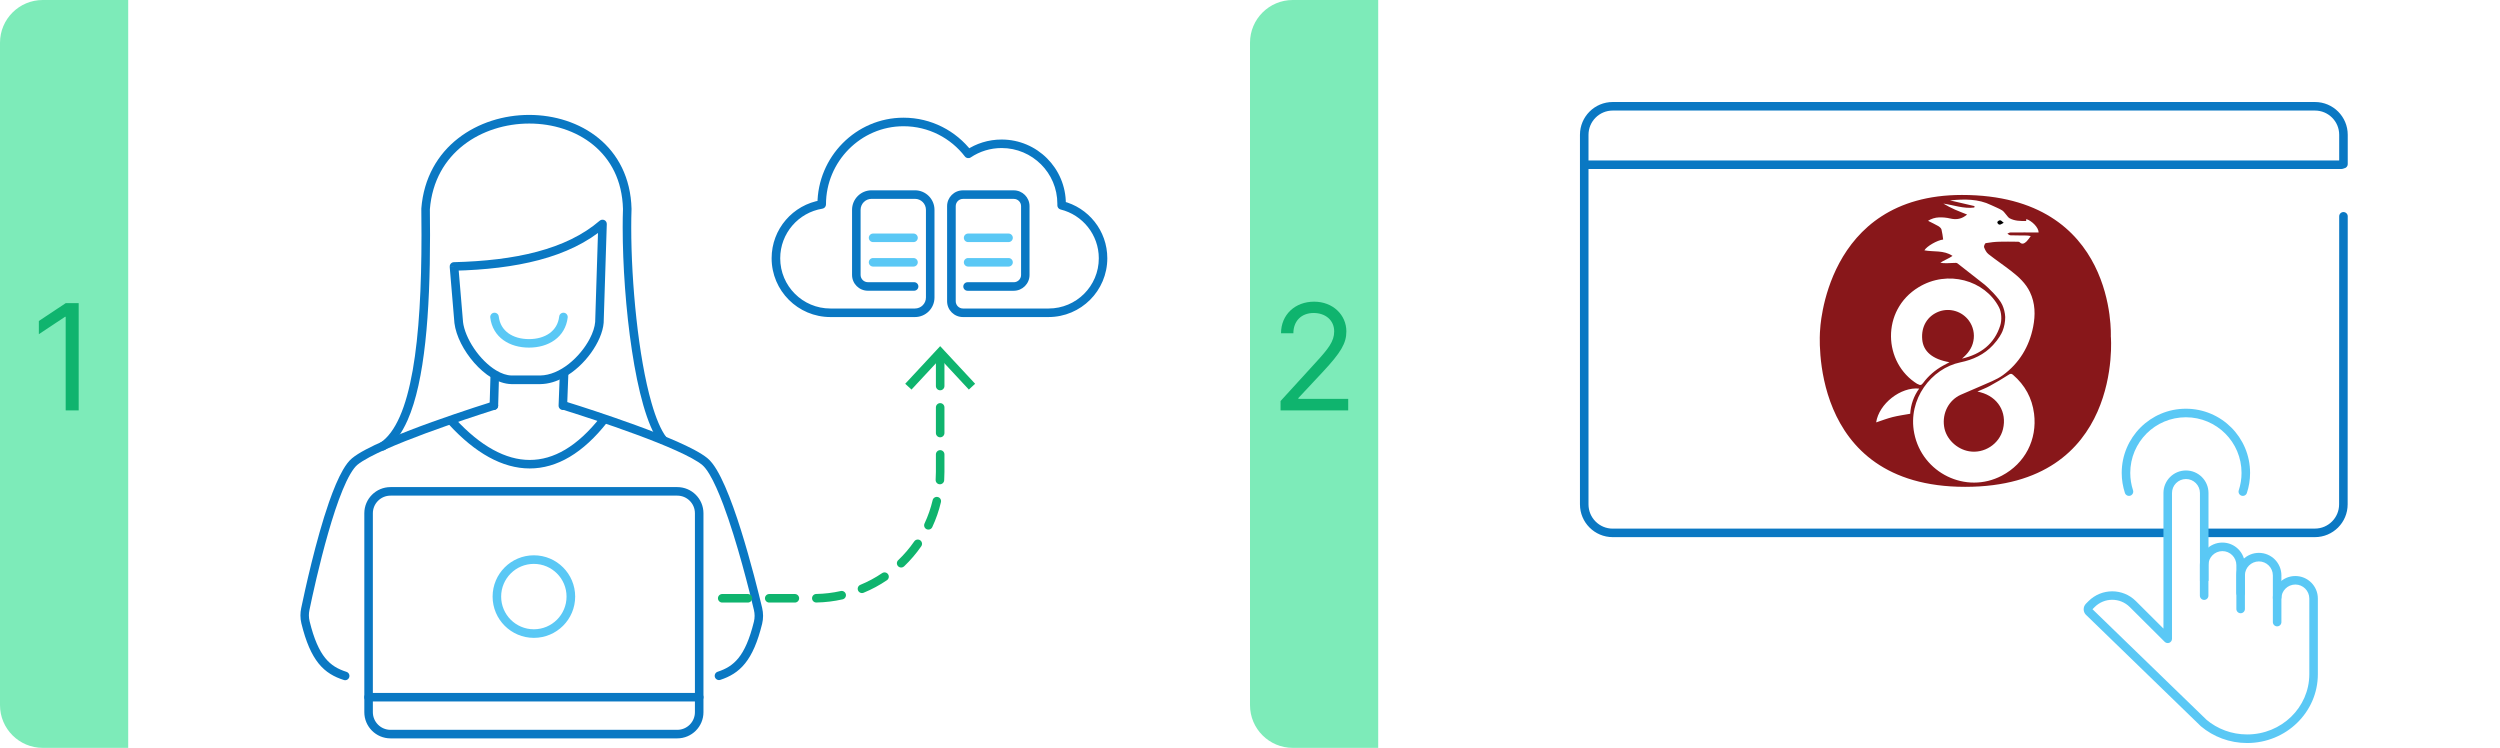 <?xml version="1.0" encoding="UTF-8"?>
<svg id="Wireguard" xmlns="http://www.w3.org/2000/svg" viewBox="0 0 585 175">
  <defs>
    <style>
      .cls-1 {
        fill: #0a78c3;
      }

      .cls-2 {
        fill: #7debb9;
      }

      .cls-3 {
        fill: #5ac8f5;
      }

      .cls-4 {
        fill: #88171a;
      }

      .cls-5 {
        fill: #0fb46e;
      }
    </style>
  </defs>
  <path class="cls-1" d="M371.24,39.55h176.61c.55,0,1-.45,1-1s-.45-1-1-1h-176.61c-.55,0-1,.45-1,1s.45,1,1,1"/>
  <path class="cls-1" d="M506.45,123.7h-129.07c-1.57,0-2.98-.63-4.01-1.66-1.03-1.03-1.66-2.44-1.66-4.01V31.54c0-1.57.63-2.98,1.66-4.01,1.03-1.03,2.44-1.66,4.01-1.66h164.32c1.57,0,2.98.63,4.01,1.66,1.03,1.03,1.66,2.44,1.66,4.01v6.86c0,.55.45,1,1,1,.55,0,1-.45,1-1v-6.86c0-4.24-3.43-7.67-7.67-7.67h-164.32c-4.24,0-7.67,3.43-7.67,7.67v86.48c0,4.24,3.43,7.67,7.67,7.67h129.07c.55,0,1-.45,1-1s-.45-1-1-1h0Z"/>
  <path class="cls-1" d="M547.37,50.62l-.02,67.4c0,1.57-.63,2.98-1.66,4.01-1.03,1.03-2.44,1.66-4.01,1.66h-25.21c-.55,0-1,.45-1,1s.45,1,1,1h25.21c4.24,0,7.67-3.43,7.67-7.67l.02-67.4c0-.55-.45-1-1-1-.55,0-1,.45-1,1h0Z"/>
  <path class="cls-2" d="M30,175H10c-5.52,0-10-4.48-10-10V10C0,4.48,4.48,0,10,0h20v175Z"/>
  <polygon class="cls-5" points="18.41 96.04 15.37 96.04 15.37 74.13 15.22 74.13 9.09 78.2 9.09 75.11 15.37 70.94 18.41 70.94 18.41 96.04"/>
  <path class="cls-3" d="M236,54.65h-9.46c-.55,0-1,.45-1,1s.45,1,1,1h9.46c.55,0,1-.45,1-1s-.45-1-1-1"/>
  <path class="cls-1" d="M226.39,68.04h10.82c2.05,0,3.7-1.66,3.7-3.7v-16.1c0-2.05-1.66-3.7-3.7-3.7h-11.89c-2.05,0-3.7,1.66-3.7,3.7v22.25c0,2.05,1.66,3.7,3.7,3.7h20.03c7.6,0,13.76-6.16,13.76-13.76h0c0-6.46-4.45-11.89-10.46-13.36l-.24.97h1s-1,0-1,0l1,.03c0-.13,0-.26,0-.39,0-8.3-6.73-15.03-15.03-15.03-3.09,0-5.97.93-8.35,2.53l.56.83.79-.61c-3.68-4.78-9.46-7.86-15.96-7.86-11.13,0-20.13,9.18-20.14,20.3h0s1,0,1,0l-.16-.99c-6.56,1.05-11.56,6.73-11.56,13.58h0c0,7.6,6.16,13.76,13.76,13.76h19.78c2.53,0,4.57-2.05,4.57-4.57v-20.52c0-2.53-2.05-4.57-4.57-4.57h-10.15c-2.53,0-4.57,2.05-4.57,4.57v15.23c0,2.05,1.66,3.7,3.7,3.7h10.82c.55,0,1-.45,1-1s-.45-1-1-1h-10.82c-.94,0-1.7-.76-1.7-1.7v-15.23c0-1.42,1.15-2.57,2.57-2.57h10.15c1.42,0,2.57,1.15,2.57,2.57v20.52c0,1.42-1.15,2.57-2.57,2.57h-14.56s-5.22,0-5.22,0c-3.25,0-6.18-1.31-8.31-3.44-2.13-2.13-3.44-5.06-3.44-8.31h0c0-5.86,4.28-10.71,9.87-11.61.49-.08.84-.5.84-.99h0c0-5.01,2.03-9.58,5.32-12.91,3.29-3.32,7.81-5.39,12.82-5.39,5.86,0,11.05,2.77,14.37,7.08.32.42.91.51,1.35.22,2.07-1.39,4.56-2.2,7.24-2.2,3.6,0,6.85,1.46,9.22,3.82,2.36,2.36,3.82,5.61,3.82,9.22,0,.11,0,.23,0,.34v.03s0,0,0,0c0,.46.31.86.76.97,5.13,1.26,8.94,5.89,8.94,11.42h0c0,3.25-1.31,6.18-3.44,8.31-2.13,2.13-5.06,3.44-8.31,3.44h-20.03c-.94,0-1.7-.76-1.7-1.7v-22.25c0-.94.76-1.7,1.7-1.7h11.89c.94,0,1.7.76,1.7,1.7v16.1c0,.94-.76,1.7-1.7,1.7h-10.82c-.55,0-1,.45-1,1s.45,1,1,1h0Z"/>
  <path class="cls-3" d="M204.3,56.65h9.46c.55,0,1-.45,1-1s-.45-1-1-1h-9.46c-.55,0-1,.45-1,1s.45,1,1,1"/>
  <path class="cls-3" d="M204.3,62.38h9.46c.55,0,1-.45,1-1s-.45-1-1-1h-9.46c-.55,0-1,.45-1,1s.45,1,1,1"/>
  <path class="cls-3" d="M236,60.38h-9.46c-.55,0-1,.45-1,1s.45,1,1,1h9.46c.55,0,1-.45,1-1s-.45-1-1-1"/>
  <path class="cls-3" d="M525.77,115.35c.49-1.48.75-3.05.75-4.69,0-8.3-6.72-15.02-15.02-15.02-8.3,0-15.02,6.72-15.02,15.02,0,1.64.27,3.22.75,4.69.17.52.74.81,1.26.64.52-.17.81-.74.64-1.26-.42-1.28-.65-2.65-.65-4.07,0-3.6,1.46-6.85,3.81-9.21,2.36-2.36,5.61-3.81,9.21-3.81,3.6,0,6.85,1.46,9.21,3.81,2.36,2.36,3.81,5.61,3.81,9.21,0,1.42-.23,2.79-.65,4.07-.17.52.11,1.09.64,1.26.52.17,1.09-.11,1.26-.64h0Z"/>
  <path class="cls-3" d="M533.84,140.05c0-1.8,1.46-3.26,3.27-3.27,1.8,0,3.26,1.46,3.27,3.27v17.7c0,3.89-1.62,7.41-4.25,9.97-2.63,2.56-6.27,4.14-10.3,4.14-3.65,0-6.98-1.3-9.53-3.45l-.64.77.7-.72-26.83-26.01-.7.72.71-.71-.1.1h.15s-.04-.1-.04-.1l-.1.1h.15s-.15,0-.15,0l.1.1.04-.1h-.15l.1.1.6-.6c1.14-1.14,2.63-1.71,4.12-1.71,1.49,0,2.98.57,4.12,1.71h0s8.16,8.13,8.16,8.13c.29.29.72.37,1.09.22.37-.16.62-.52.62-.92v-34.13c0-1.8,1.46-3.26,3.27-3.27h0c1.8,0,3.26,1.46,3.27,3.27v20.58h2v-20.58c0-2.91-2.36-5.27-5.27-5.27h0c-2.91,0-5.27,2.36-5.27,5.27v31.73l-6.45-6.43h0c-1.53-1.53-3.54-2.29-5.54-2.29-2,0-4.01.77-5.54,2.29l-.6.6c-.36.36-.54.84-.54,1.31,0,.47.18.95.54,1.31h.01s26.83,26.02,26.83,26.02l.05.05c2.9,2.44,6.69,3.92,10.82,3.92,4.56,0,8.7-1.8,11.69-4.71,3-2.91,4.86-6.95,4.86-11.4v-17.7c0-2.91-2.36-5.27-5.27-5.27-2.91,0-5.27,2.36-5.27,5.27h2,0Z"/>
  <path class="cls-3" d="M516.77,139.38v-7.15c0-1.8,1.46-3.26,3.27-3.27,1.8,0,3.26,1.46,3.27,3.27v6.53c0,.55.45,1,1,1s1-.45,1-1v-6.53c0-2.91-2.36-5.27-5.27-5.27-2.91,0-5.27,2.36-5.27,5.27v7.15c0,.55.45,1,1,1s1-.45,1-1h0Z"/>
  <path class="cls-3" d="M525.31,142.5v-7.86c0-1.8,1.46-3.26,3.27-3.27,1.8,0,3.26,1.46,3.27,3.27v10.93c0,.55.45,1,1,1s1-.45,1-1v-10.93c0-2.91-2.36-5.27-5.27-5.27-2.91,0-5.27,2.36-5.27,5.27v7.86c0,.55.45,1,1,1s1-.45,1-1h0Z"/>
  <path class="cls-2" d="M322.5,175h-20c-5.52,0-10-4.48-10-10V10c0-5.52,4.48-10,10-10h20v175Z"/>
  <path class="cls-5" d="M299.66,93.83l8.28-9.07c2.9-3.17,4.26-4.89,4.26-7.21,0-2.65-2.08-4.31-4.8-4.31-2.9,0-4.75,1.9-4.75,4.75h-2.89c0-4.41,3.35-7.4,7.74-7.4s7.55,3.09,7.55,6.96c0,2.78-1.27,4.94-5.59,9.56l-5.64,6.03v.2h11.66v2.7h-15.83v-2.21Z"/>
  <path class="cls-1" d="M115.27,93.98s-6.73,2.09-14.19,4.77c-3.73,1.34-7.64,2.84-10.99,4.3-1.68.73-3.22,1.46-4.53,2.16-1.32.7-2.41,1.38-3.21,2.05-.77.64-1.43,1.55-2.09,2.68-1.14,1.96-2.23,4.6-3.27,7.56-3.09,8.88-5.65,20.68-6.52,24.85-.11.54-.17,1.09-.17,1.65,0,.62.07,1.25.22,1.86,1.07,4.38,2.37,7.32,4.03,9.39,1.66,2.07,3.69,3.17,5.91,3.87.53.17,1.09-.12,1.26-.65.17-.53-.12-1.09-.65-1.26-2.01-.65-3.57-1.51-4.97-3.23-1.39-1.72-2.62-4.37-3.65-8.6-.11-.46-.17-.92-.17-1.39,0-.41.04-.83.13-1.24.65-3.15,2.29-10.73,4.38-18.01,1.04-3.64,2.2-7.21,3.39-10.09.59-1.44,1.2-2.71,1.79-3.72.59-1.01,1.17-1.76,1.64-2.15.62-.52,1.63-1.15,2.88-1.82,4.38-2.34,11.76-5.14,18-7.32,3.12-1.09,5.97-2.04,8.03-2.71,1.03-.34,1.87-.6,2.44-.79.58-.18.89-.28.9-.28.53-.16.82-.72.66-1.25-.16-.53-.72-.82-1.25-.66h0Z"/>
  <path class="cls-1" d="M131.77,95.89s.42.13,1.17.37c2.63.83,9.3,2.96,15.92,5.41,3.31,1.22,6.61,2.52,9.37,3.77,1.38.62,2.63,1.23,3.67,1.8,1.04.57,1.88,1.11,2.43,1.57.48.39,1.07,1.14,1.67,2.14,1.06,1.76,2.18,4.3,3.26,7.17,3.24,8.64,6.15,20.36,7.15,24.58.11.47.17.94.17,1.41,0,.47-.06.93-.17,1.39-1.02,4.14-2.22,6.76-3.6,8.47-1.38,1.7-2.91,2.57-4.88,3.22-.52.17-.81.74-.64,1.26.17.52.74.81,1.26.64,2.18-.71,4.18-1.82,5.81-3.87,1.64-2.04,2.92-4.95,3.98-9.25.15-.61.22-1.24.22-1.86,0-.63-.08-1.26-.22-1.88-.77-3.25-2.65-10.84-4.95-18.17-1.15-3.66-2.42-7.26-3.72-10.23-.65-1.49-1.31-2.81-1.98-3.93-.67-1.11-1.35-2.01-2.11-2.65-.81-.67-1.9-1.34-3.23-2.05-4.63-2.45-12.1-5.24-18.46-7.44-6.35-2.2-11.56-3.8-11.57-3.8-.53-.16-1.09.14-1.25.66-.16.53.14,1.09.66,1.25h0Z"/>
  <path class="cls-1" d="M158.48,171.78v-1h-67.1c-1.14,0-2.17-.46-2.92-1.21-.75-.75-1.21-1.78-1.21-2.92v-46.54c0-1.14.46-2.17,1.21-2.92.75-.75,1.78-1.21,2.92-1.21h67.1c1.14,0,2.17.46,2.92,1.21.75.75,1.21,1.78,1.21,2.92v46.54c0,1.14-.46,2.17-1.21,2.92-.75.75-1.78,1.21-2.92,1.21v2c3.39,0,6.13-2.75,6.13-6.13v-46.54c0-3.39-2.75-6.13-6.13-6.13h-67.1c-3.39,0-6.13,2.75-6.13,6.13v46.54c0,3.39,2.75,6.13,6.13,6.13h67.1v-1Z"/>
  <path class="cls-3" d="M116.27,139.6h1c0-2.12.86-4.03,2.24-5.41,1.39-1.39,3.3-2.24,5.41-2.24,2.12,0,4.03.86,5.41,2.24,1.39,1.39,2.24,3.3,2.24,5.41,0,2.12-.86,4.03-2.24,5.41-1.39,1.39-3.3,2.24-5.41,2.24-2.12,0-4.03-.86-5.41-2.24-1.39-1.39-2.24-3.3-2.24-5.41h-2c0,5.33,4.32,9.66,9.66,9.66,5.33,0,9.66-4.32,9.66-9.66,0-5.33-4.32-9.66-9.66-9.66-5.33,0-9.66,4.32-9.66,9.66h1Z"/>
  <path class="cls-1" d="M132.71,94.97l.28-7.34c.02-.55-.41-1.02-.96-1.04-.55-.02-1.02.41-1.04.96l-.28,7.34c-.02.55.41,1.02.96,1.04.55.02,1.02-.41,1.04-.96"/>
  <path class="cls-1" d="M114.76,88.32l-.19,6.58c-.02.55.42,1.01.97,1.03.55.02,1.01-.42,1.03-.97l.19-6.58c.02-.55-.42-1.01-.97-1.03-.55-.02-1.01.42-1.03.97"/>
  <path class="cls-1" d="M90.12,105.27c2.2-1.48,3.89-3.87,5.26-6.96,2.04-4.63,3.33-10.87,4.14-18.25.81-7.38,1.11-15.9,1.11-25.04,0-2.02-.02-4.07-.04-6.14h-1s1,.09,1,.09c.54-6.7,3.57-11.66,7.86-15.01,4.29-3.35,9.87-5.05,15.4-5.05,5.5,0,10.92,1.68,14.97,5,4.05,3.33,6.78,8.25,6.96,15.01l1-.03-1-.03c-.05,1.39-.07,2.85-.07,4.37,0,8.72.73,19.37,2.16,28.78.71,4.7,1.6,9.1,2.66,12.79,1.07,3.7,2.28,6.69,3.78,8.68.33.44.96.52,1.4.19.44-.33.52-.96.19-1.4-1.23-1.6-2.43-4.44-3.45-8.02-3.09-10.74-4.74-28.11-4.74-41.02,0-1.5.02-2.94.07-4.31v-.06c-.18-7.28-3.22-12.85-7.7-16.51-4.48-3.66-10.34-5.45-16.24-5.46-5.94,0-11.93,1.82-16.63,5.48-4.7,3.65-8.06,9.19-8.62,16.43v.09c.02,2.07.04,4.11.04,6.12,0,12.13-.55,23.12-2.06,31.67-.76,4.28-1.75,7.94-3.02,10.81-1.27,2.88-2.79,4.94-4.54,6.1-.46.31-.58.93-.27,1.39.31.46.93.58,1.39.27h0Z"/>
  <path class="cls-1" d="M106.23,62.36l-1,.08,1.1,13.08v.04c.39,3.12,2.2,6.55,4.63,9.33,1.22,1.38,2.59,2.6,4.06,3.49,1.47.89,3.03,1.46,4.63,1.5h.02s6.79,0,6.79,0h.02c1.89-.03,3.73-.61,5.42-1.53,2.53-1.37,4.75-3.48,6.41-5.79,1.65-2.31,2.76-4.79,2.95-7.04v-.05s.73-23.04.73-23.04c.01-.39-.21-.76-.57-.93-.36-.17-.78-.11-1.08.14-3.95,3.4-8.92,5.74-14.7,7.27-5.77,1.54-12.34,2.26-19.43,2.44-.27,0-.54.13-.72.33-.18.2-.27.48-.25.75l1-.08.03,1c7.19-.18,13.9-.92,19.89-2.51,5.98-1.59,11.25-4.05,15.49-7.69l-.65-.76-1-.03-.73,23.04,1,.03-1-.08c-.09,1.13-.53,2.52-1.27,3.92-1.1,2.11-2.86,4.28-4.91,5.89-2.05,1.62-4.39,2.66-6.64,2.7l.02,1v-1h-6.79v1l.02-1c-1.13-.02-2.38-.45-3.63-1.21-1.88-1.14-3.73-3.01-5.13-5.09-1.41-2.08-2.38-4.37-2.6-6.26l-.99.12,1-.08-1.1-13.08-1,.08.03,1-.03-1Z"/>
  <path class="cls-3" d="M114.72,74.29c.26,2.28,1.41,4.11,3.06,5.29,1.65,1.19,3.75,1.76,6,1.76,2.25,0,4.35-.57,6-1.76,1.65-1.18,2.8-3.01,3.06-5.29.06-.55-.33-1.05-.88-1.11-.55-.06-1.05.33-1.11.88-.21,1.76-1.02,3.01-2.24,3.91-1.23.89-2.92,1.38-4.83,1.38-1.91,0-3.6-.49-4.83-1.38-1.22-.9-2.03-2.15-2.24-3.91-.06-.55-.56-.94-1.11-.88-.55.06-.94.56-.88,1.11h0Z"/>
  <path class="cls-1" d="M105.08,99.37c3.06,3.32,6.17,5.87,9.33,7.61,3.15,1.73,6.35,2.64,9.54,2.64,3.18,0,6.32-.9,9.36-2.71,3.04-1.81,5.97-4.5,8.79-8.1.34-.43.27-1.06-.17-1.4-.43-.34-1.06-.27-1.4.17-2.71,3.45-5.47,5.97-8.24,7.62-2.77,1.65-5.54,2.43-8.34,2.43-2.81,0-5.67-.8-8.58-2.4-2.91-1.6-5.87-4.01-8.82-7.21-.37-.41-1.01-.43-1.41-.06-.41.37-.43,1.01-.06,1.41h0Z"/>
  <path class="cls-1" d="M86.25,164.15h77.36c.55,0,1-.45,1-1s-.45-1-1-1h-77.36c-.55,0-1,.45-1,1s.45,1,1,1"/>
  <path class="cls-5" d="M221,90.33v-6c0-.55-.45-1-1-1s-1,.45-1,1v6c0,.55.45,1,1,1s1-.45,1-1ZM221,101.33v-6c0-.55-.45-1-1-1s-1,.45-1,1v6c0,.55.45,1,1,1s1-.45,1-1ZM220.94,112.39c.04-.64.06-1.29.06-1.95v-4.11c0-.55-.45-1-1-1s-1,.45-1,1v4.11c0,.61-.02,1.22-.06,1.82-.03.55.38,1.03.94,1.06.55.03,1.03-.38,1.06-.94h0ZM218.15,123.35c.87-1.86,1.55-3.81,2.03-5.85.13-.54-.21-1.08-.74-1.2-.54-.13-1.08.21-1.2.74-.45,1.9-1.09,3.73-1.9,5.46-.23.5-.02,1.1.48,1.33.5.23,1.1.02,1.33-.48h0ZM211.56,132.53c1.49-1.43,2.84-3,4.02-4.71.31-.45.2-1.08-.25-1.39-.45-.31-1.08-.2-1.39.25-1.1,1.59-2.36,3.07-3.76,4.4-.4.38-.41,1.01-.03,1.41.38.4,1.01.41,1.41.03h0ZM202.09,138.7c1.93-.79,3.75-1.78,5.45-2.93.46-.31.58-.93.27-1.39-.31-.46-.93-.58-1.39-.27-1.59,1.08-3.3,2-5.1,2.74-.51.21-.75.8-.54,1.31.21.51.8.75,1.31.54h0ZM191.02,140.99c2.11-.04,4.16-.29,6.15-.74.54-.12.88-.66.76-1.19-.12-.54-.66-.88-1.19-.76-1.85.42-3.77.65-5.74.69-.55.01-.99.47-.98,1.02.01.55.47.99,1.02.98ZM180,141h6c.55,0,1-.45,1-1s-.45-1-1-1h-6c-.55,0-1,.45-1,1s.45,1,1,1ZM169,141h6c.55,0,1-.45,1-1s-.45-1-1-1h-6c-.55,0-1,.45-1,1s.45,1,1,1Z"/>
  <polygon class="cls-5" points="228.18 89.8 226.71 91.16 220 83.94 213.29 91.16 211.82 89.8 220 81 228.18 89.8"/>
  <path class="cls-4" d="M470.39,55.04h0ZM493.94,78.77s3.02,35.15-34.1,35.15-33.95-36.51-33.95-36.51c0,0,1.01-31.79,33.21-31.79,36.41,0,34.83,33.13,34.83,33.13h.01ZM448.7,89.84c.61.37.89.33,1.3-.21,1.25-1.68,2.85-3.06,4.68-4.07.45-.25.92-.48,1.5-.8-4-.69-6.14-2.53-6.38-5.33-.27-3.03,1.21-5.51,3.92-6.53,2.55-.93,5.41-.05,7.01,2.14,1,1.37,1.38,3.1,1.04,4.77-.33,1.74-1.36,2.99-2.66,4.11,4.39-1.02,7.59-3.44,8.95-7.77.4-1.25.32-3.09-.31-4.27-3.27-6.29-12-8.84-18.83-4.65-8.79,5.37-8.27,17.71-.23,22.64v-.03ZM446.99,96.82c.12-2.13.85-4.18,2.1-5.89-4.32-.45-9.42,3.55-10.07,7.91,1.32-.44,2.57-.92,3.87-1.25,1.32-.33,2.66-.51,4.1-.77h0ZM470.39,55.04c-.23,0-.45-.24-.66-.37.24-.09.47-.27.7-.27,2.21-.03,4.4,0,6.61,0,0-1.14-1.53-2.71-2.89-3.14,0,.16-.01.31-.03.45-1.36.03-2.69,0-3.88-.64-.32-.17-.53-.55-.78-.82-.32-.36-.6-.81-.98-1.04-.81-.48-1.7-.81-2.55-1.22-3.02-1.48-6.21-1.42-9.63-1.1,2.05.48,3.9.9,5.75,1.34l-.07.33c-2.47.33-4.81-.57-7.23-.92.86.52,1.77.98,2.69,1.4.93.41,1.89.77,2.86,1.16-1.22,1.04-2.45,1.28-3.98.92-.85-.2-1.72-.28-2.58-.25-.92.03-1.81.31-2.58.8.86.44,1.65.8,2.41,1.24.31.19.66.49.74.8.17.77.31,1.56.39,2.34-1.41.16-3.88,1.6-4.39,2.53,2.17.41,4.52-.09,6.58,1.3-.68.52-2.26,1.16-2.85,1.6.72.19,2.38.09,3.03.05.55-.04.8-.05,1.02.13l6.37,4.99c.66.55,3.38,3.1,4.08,4.71.4.89.63,1.85.68,2.82,0,1.13-.21,2.25-.63,3.3-.23.56-.86,1.8-2.21,3.25-2.07,2.25-4.73,3.46-7.65,4.06-6.77,1.4-12.39,8.62-10.8,16.6,1.85,9.3,12.12,14.34,20.51,9.91,5.43-2.86,8.3-8.45,7.53-14.51-.47-3.67-2.13-6.66-4.91-9.07-.36-.32-.6-.32-1.02-.04-1.45.93-2.93,1.81-4.43,2.63-.86.48-1.8.82-2.89,1.3.37.09.55.15.73.19,4.04,1.08,6.21,4.63,5.25,8.6-.85,3.54-4.44,5.8-7.93,5.2-2.9-.49-5.44-2.91-5.85-5.8-.47-3.15,1.1-6.17,3.9-7.43,1.54-.7,3.14-1.32,4.68-2.02,1.76-.81,3.66-1.45,5.19-2.57,3.8-2.79,6.14-6.64,7.06-11.28.55-2.78.51-5.55-.76-8.18-.97-2.02-2.58-3.5-4.3-4.84-1.77-1.38-3.64-2.63-5.4-4.02-.48-.37-.8-1.02-1.02-1.61-.09-.25.21-.93.41-.96,1.09-.19,2.18-.31,3.28-.33,1.26-.05,2.54,0,3.82,0,.28,0,.65-.03.81.12.65.65,1.17.23,1.64-.2.36-.39.68-.8.96-1.24-.32-.07-.63-.11-.94-.13-1.28-.03-2.55,0-3.83-.05h-.04Z"/>
  <path d="M467.54,51.76h0c-.16.09-.2.31-.11.47l.07.08c.13.24.45.33.69.19.21-.11.43-.23.68-.36-.21-.17-.37-.32-.55-.47-.31-.25-.55-.09-.78.09Z"/>
</svg>